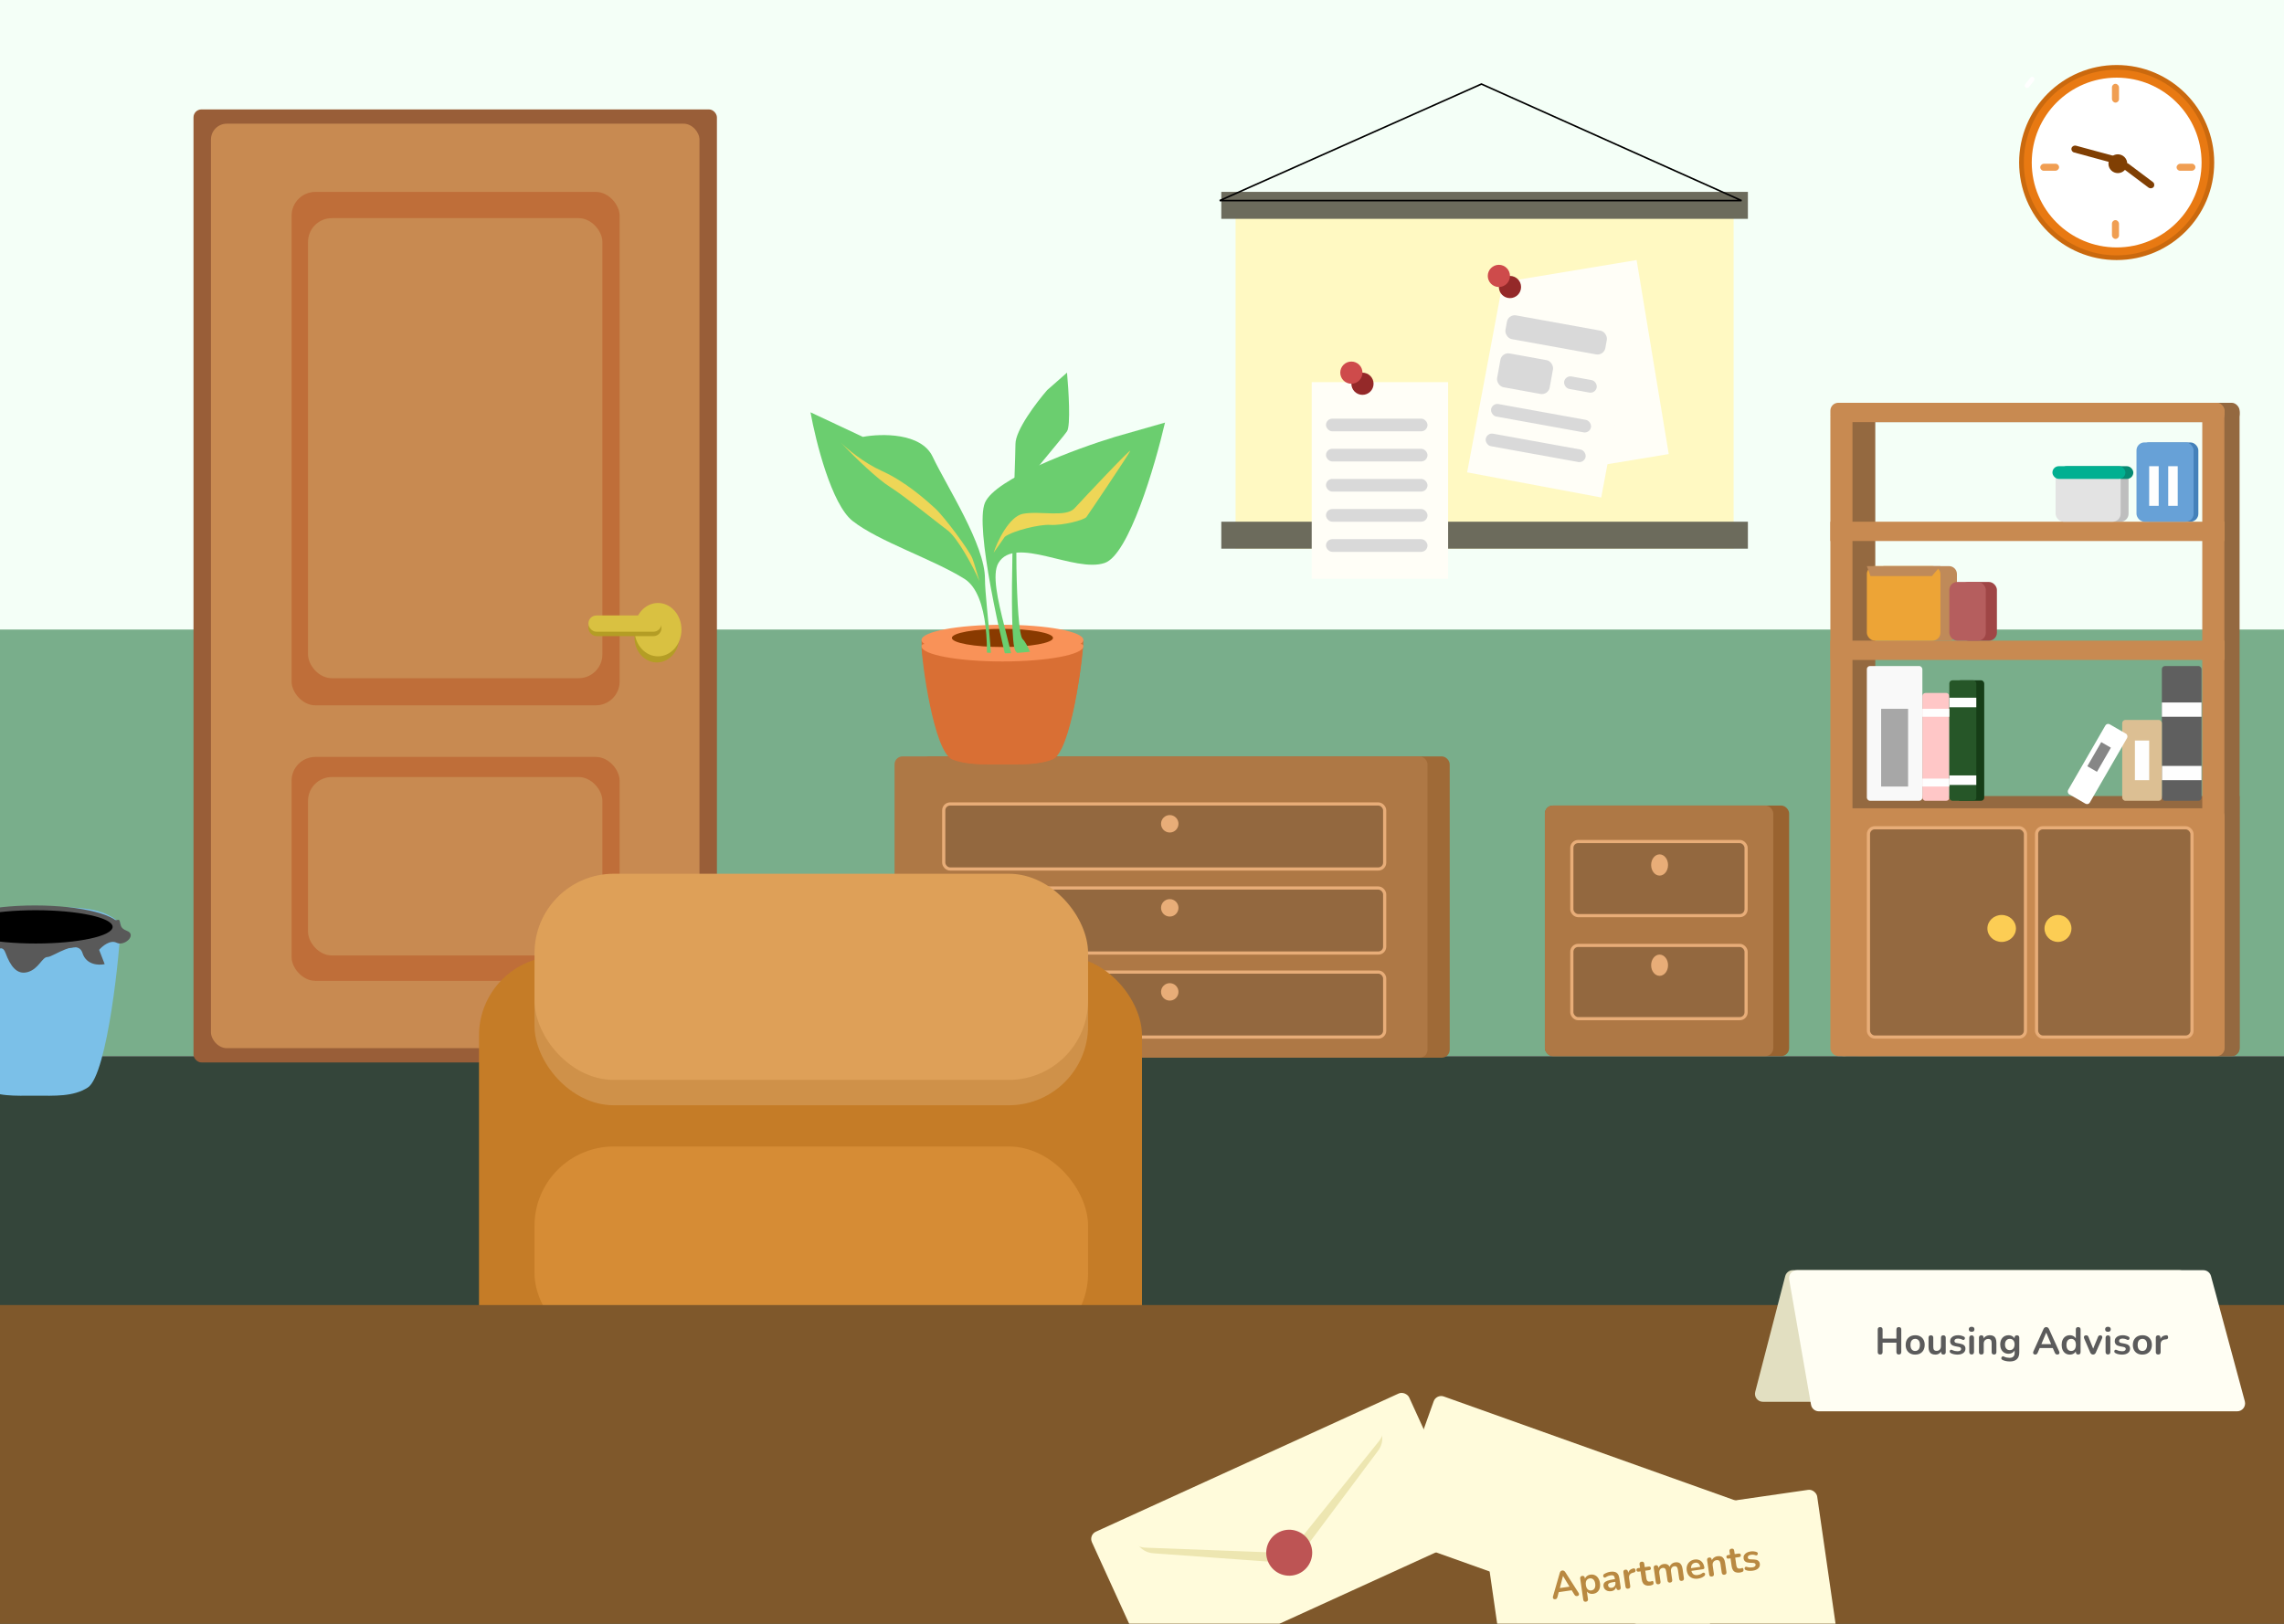 <svg width="1440" height="1024" viewBox="0 0 1440 1024" fill="none" xmlns="http://www.w3.org/2000/svg">
<rect width="1440" height="666" fill="#79AE8B"/>
<rect y="666" width="1440" height="358" fill="#34453A"/>
<rect width="1440" height="397" fill="#F4FFF7"/>
<circle cx="1334.5" cy="102.5" r="59" fill="white" stroke="#CA690E" stroke-width="5"/>
<circle cx="1334.5" cy="102.5" r="56.036" fill="white" stroke="#E87912" stroke-width="5"/>
<circle cx="1335.24" cy="103.241" r="5.928" fill="#803F03"/>
<rect x="1305.46" y="95.549" width="4.446" height="35.566" rx="2.223" transform="rotate(-74.804 1305.46 95.549)" fill="#803F03"/>
<rect x="1359.12" y="116.141" width="4.446" height="23.711" rx="2.223" transform="rotate(126.903 1359.12 116.141)" fill="#803F03"/>
<rect x="1384.14" y="103.241" width="4.446" height="11.855" rx="2.223" transform="rotate(90 1384.14 103.241)" fill="#F09E52"/>
<rect x="1298.19" y="103.241" width="4.446" height="11.855" rx="2.223" transform="rotate(90 1298.19 103.241)" fill="#F09E52"/>
<rect x="1335.98" y="150.663" width="4.446" height="11.855" rx="2.223" transform="rotate(-180 1335.98 150.663)" fill="#F09E52"/>
<rect x="1335.98" y="64.711" width="4.446" height="11.855" rx="2.223" transform="rotate(-180 1335.98 64.711)" fill="#F09E52"/>
<rect x="1281" y="47.836" width="2.964" height="8.189" rx="1.482" transform="rotate(38.293 1281 47.836)" fill="white"/>
<rect x="122" y="69" width="330" height="601" rx="5" fill="#995E38"/>
<rect x="133" y="78" width="308" height="583" rx="10" fill="#C88A51"/>
<rect x="183.84" y="121.022" width="206.814" height="323.766" rx="15" fill="#BF6E39"/>
<rect x="194.205" y="137.568" width="185.59" height="290.121" rx="15" fill="#C88A51"/>
<rect x="183.84" y="477.33" width="206.814" height="141.2" rx="15" fill="#BF6E39"/>
<rect x="194.205" y="490.016" width="185.59" height="112.518" rx="15" fill="#C88A51"/>
<ellipse cx="414.099" cy="402.042" rx="14.067" ry="15.72" fill="#B49D25"/>
<ellipse cx="414.84" cy="397.078" rx="14.808" ry="16.823" fill="#D9C141"/>
<rect x="371" y="390.92" width="46" height="10.244" rx="5" fill="#B49D25"/>
<rect x="371" y="388.126" width="46" height="10.244" rx="5" fill="#D9C141"/>
<rect x="581" y="477" width="333" height="190" rx="5" fill="#9F6A37"/>
<rect x="564" y="477" width="336" height="190" rx="5" fill="#AE7845"/>
<rect x="595" y="507" width="278" height="41" rx="4" fill="#2B2B2B" fill-opacity="0.2" stroke="#E8AD78" stroke-width="2" stroke-linejoin="round"/>
<rect x="595" y="560" width="278" height="41" rx="4" fill="#2B2B2B" fill-opacity="0.2" stroke="#E8AD78" stroke-width="2" stroke-linejoin="round"/>
<rect x="595" y="613" width="278" height="41" rx="4" fill="#2B2B2B" fill-opacity="0.2" stroke="#E8AD78" stroke-width="2" stroke-linejoin="round"/>
<circle cx="737.5" cy="519.5" r="5.5" fill="#E8AD78"/>
<circle cx="737.5" cy="572.5" r="5.5" fill="#E8AD78"/>
<circle cx="737.5" cy="625.5" r="5.5" fill="#E8AD78"/>
<rect x="302" y="603" width="418" height="277" rx="50" fill="#C57C27"/>
<rect x="337" y="567" width="349" height="130" rx="50" fill="#CF9149"/>
<rect x="337" y="551" width="349" height="130" rx="50" fill="#DEA058"/>
<rect x="337" y="723" width="349" height="130" rx="50" fill="#D68C35"/>
<path d="M0 823H1440V1024H0V823Z" fill="#7F582B"/>
<g filter="url(#filter0_d_743_2034)">
<rect x="905.582" y="874.974" width="211.145" height="94.23" rx="5" transform="rotate(19.637 905.582 874.974)" fill="#FFFBDB"/>
</g>
<g filter="url(#filter1_d_743_2034)">
<rect x="932" y="972.964" width="211.145" height="94.23" rx="5" transform="rotate(-8.209 932 972.964)" fill="#FFFBDB"/>
</g>
<path d="M980.573 1008.5C980.193 1008.56 979.871 1008.51 979.608 1008.38C979.361 1008.23 979.194 1008.02 979.105 1007.74C979.014 1007.45 979.021 1007.11 979.127 1006.72L983.384 991.92C983.523 991.431 983.721 991.07 983.979 990.839C984.25 990.59 984.575 990.437 984.955 990.382C985.32 990.33 985.659 990.386 985.974 990.55C986.302 990.696 986.603 990.984 986.875 991.414L995.183 1004.4C995.41 1004.74 995.521 1005.06 995.517 1005.37C995.513 1005.67 995.413 1005.93 995.217 1006.14C995.018 1006.33 994.737 1006.45 994.372 1006.5C993.929 1006.57 993.566 1006.51 993.283 1006.35C993.013 1006.16 992.751 1005.86 992.497 1005.44L990.433 1002.08L991.836 1002.72L981.813 1004.18L982.975 1003.16L981.975 1006.97C981.835 1007.45 981.67 1007.82 981.478 1008.06C981.286 1008.29 980.984 1008.44 980.573 1008.5ZM985.414 993.881L983.235 1002.27L982.507 1001.6L990.44 1000.45L989.956 1001.3L985.461 993.874L985.414 993.881ZM999.888 1010.07C999.413 1010.14 999.031 1010.06 998.741 1009.85C998.45 1009.63 998.27 1009.28 998.199 1008.79L996.275 995.508C996.204 995.017 996.276 994.627 996.493 994.337C996.71 994.047 997.048 993.868 997.507 993.802C997.982 993.733 998.364 993.807 998.655 994.024C998.945 994.24 999.125 994.594 999.196 995.085L999.465 996.937L999.1 996.263C999.221 995.421 999.61 994.702 1000.27 994.105C1000.94 993.506 1001.77 993.136 1002.75 992.994C1003.76 992.847 1004.68 992.964 1005.52 993.345C1006.36 993.723 1007.07 994.332 1007.62 995.173C1008.18 995.998 1008.55 997.036 1008.73 998.287C1008.91 999.522 1008.85 1000.63 1008.56 1001.61C1008.26 1002.57 1007.77 1003.36 1007.08 1003.96C1006.39 1004.56 1005.53 1004.93 1004.5 1005.08C1003.54 1005.22 1002.65 1005.11 1001.86 1004.74C1001.06 1004.35 1000.47 1003.79 1000.11 1003.05L1000.39 1003.01L1001.17 1008.36C1001.24 1008.85 1001.16 1009.24 1000.93 1009.53C1000.71 1009.82 1000.36 1010 999.888 1010.07ZM1003.34 1002.95C1003.93 1002.86 1004.42 1002.65 1004.82 1002.3C1005.23 1001.95 1005.51 1001.48 1005.66 1000.89C1005.83 1000.28 1005.86 999.56 1005.74 998.72C1005.55 997.454 1005.15 996.55 1004.52 996.011C1003.89 995.456 1003.13 995.242 1002.24 995.371C1001.66 995.455 1001.16 995.673 1000.76 996.022C1000.36 996.355 1000.07 996.825 999.9 997.432C999.743 998.021 999.725 998.735 999.847 999.574C1000.03 1000.82 1000.43 1001.74 1001.07 1002.31C1001.7 1002.86 1002.46 1003.08 1003.34 1002.95ZM1015.87 1003.44C1015.03 1003.56 1014.25 1003.51 1013.54 1003.29C1012.85 1003.05 1012.27 1002.68 1011.81 1002.18C1011.36 1001.68 1011.09 1001.08 1010.99 1000.38C1010.86 999.529 1010.99 998.824 1011.36 998.269C1011.73 997.698 1012.4 997.23 1013.36 996.863C1014.33 996.497 1015.65 996.192 1017.33 995.949L1018.52 995.777L1018.77 997.487L1017.6 997.656C1016.62 997.798 1015.84 997.959 1015.27 998.139C1014.7 998.319 1014.3 998.546 1014.08 998.82C1013.88 999.076 1013.81 999.41 1013.87 999.822C1013.94 1000.34 1014.19 1000.75 1014.6 1001.03C1015.01 1001.31 1015.54 1001.4 1016.19 1001.3C1016.71 1001.23 1017.16 1001.04 1017.52 1000.75C1017.89 1000.44 1018.17 1000.05 1018.34 999.586C1018.52 999.124 1018.57 998.616 1018.49 998.061L1018.09 995.33C1017.97 994.538 1017.72 993.993 1017.32 993.696C1016.92 993.398 1016.31 993.308 1015.49 993.428C1015.03 993.494 1014.54 993.622 1014.01 993.811C1013.51 993.997 1012.98 994.268 1012.43 994.622C1012.15 994.808 1011.89 994.886 1011.64 994.858C1011.41 994.826 1011.22 994.725 1011.07 994.553C1010.91 994.366 1010.81 994.153 1010.78 993.916C1010.74 993.678 1010.77 993.439 1010.87 993.199C1010.96 992.943 1011.15 992.738 1011.43 992.584C1012.12 992.177 1012.79 991.863 1013.43 991.64C1014.09 991.414 1014.7 991.262 1015.26 991.181C1016.4 991.016 1017.36 991.055 1018.14 991.298C1018.93 991.538 1019.56 991.988 1020.03 992.648C1020.49 993.292 1020.81 994.168 1020.97 995.277L1021.79 1000.98C1021.86 1001.47 1021.8 1001.87 1021.6 1002.17C1021.4 1002.46 1021.08 1002.63 1020.64 1002.7C1020.19 1002.76 1019.83 1002.68 1019.54 1002.47C1019.26 1002.23 1019.09 1001.87 1019.01 1001.38L1018.85 1000.24L1019.04 1000.21C1019.01 1000.78 1018.86 1001.3 1018.58 1001.76C1018.32 1002.2 1017.97 1002.57 1017.51 1002.86C1017.05 1003.15 1016.5 1003.34 1015.87 1003.44ZM1026.55 1001.84C1026.06 1001.91 1025.66 1001.84 1025.35 1001.63C1025.06 1001.39 1024.88 1001.03 1024.81 1000.54L1023.51 991.562C1023.43 991.071 1023.51 990.681 1023.72 990.391C1023.94 990.101 1024.28 989.922 1024.74 989.856C1025.2 989.789 1025.57 989.864 1025.86 990.081C1026.15 990.298 1026.33 990.651 1026.4 991.142L1026.62 992.639L1026.38 992.673C1026.47 991.691 1026.8 990.907 1027.38 990.322C1027.95 989.737 1028.77 989.319 1029.84 989.068C1030.17 988.989 1030.44 989.038 1030.66 989.216C1030.89 989.376 1031.06 989.66 1031.15 990.067C1031.24 990.458 1031.19 990.797 1031 991.082C1030.83 991.35 1030.54 991.538 1030.11 991.647L1029.6 991.771C1028.65 992.006 1027.96 992.412 1027.54 992.99C1027.12 993.552 1026.98 994.284 1027.11 995.187L1027.82 1000.1C1027.89 1000.59 1027.82 1000.99 1027.61 1001.3C1027.39 1001.59 1027.04 1001.77 1026.55 1001.84ZM1040.33 999.892C1039.3 1000.04 1038.41 999.992 1037.66 999.745C1036.93 999.495 1036.35 999.062 1035.92 998.445C1035.49 997.812 1035.2 996.997 1035.06 995.999L1034.33 990.94L1033.09 991.119C1032.71 991.174 1032.4 991.122 1032.17 990.961C1031.94 990.785 1031.79 990.523 1031.74 990.175C1031.69 989.811 1031.75 989.519 1031.93 989.299C1032.11 989.079 1032.39 988.941 1032.77 988.886L1034 988.707L1033.69 986.546C1033.62 986.055 1033.69 985.665 1033.91 985.375C1034.14 985.082 1034.49 984.902 1034.97 984.833C1035.44 984.764 1035.83 984.838 1036.12 985.054C1036.41 985.271 1036.59 985.625 1036.66 986.116L1036.97 988.277L1039.49 987.912C1039.87 987.857 1040.18 987.91 1040.41 988.07C1040.64 988.23 1040.79 988.492 1040.84 988.857C1040.89 989.205 1040.83 989.497 1040.65 989.733C1040.47 989.953 1040.19 990.09 1039.81 990.145L1037.3 990.51L1038 995.403C1038.11 996.163 1038.36 996.709 1038.75 997.041C1039.14 997.372 1039.7 997.484 1040.45 997.377C1040.72 997.338 1040.95 997.279 1041.15 997.202C1041.35 997.125 1041.53 997.067 1041.68 997.028C1041.87 996.985 1042.04 997.025 1042.19 997.149C1042.33 997.257 1042.43 997.517 1042.49 997.929C1042.54 998.246 1042.53 998.539 1042.45 998.808C1042.39 999.06 1042.23 999.252 1041.98 999.386C1041.78 999.479 1041.52 999.574 1041.19 999.67C1040.87 999.781 1040.58 999.855 1040.33 999.892ZM1045.64 999.074C1045.16 999.143 1044.78 999.069 1044.49 998.852C1044.2 998.62 1044.02 998.258 1043.94 997.767L1042.64 988.789C1042.57 988.298 1042.64 987.908 1042.86 987.618C1043.08 987.328 1043.42 987.149 1043.88 987.083C1044.33 987.016 1044.71 987.091 1045 987.308C1045.29 987.525 1045.47 987.878 1045.54 988.369L1045.79 990.103L1045.43 989.429C1045.63 988.591 1046.03 987.894 1046.63 987.339C1047.23 986.783 1047.99 986.439 1048.9 986.306C1049.84 986.17 1050.64 986.281 1051.3 986.637C1051.97 986.993 1052.49 987.613 1052.86 988.497L1052.53 988.545C1052.72 987.66 1053.15 986.927 1053.81 986.347C1054.47 985.75 1055.27 985.383 1056.22 985.246C1057.11 985.117 1057.86 985.186 1058.48 985.452C1059.12 985.715 1059.63 986.182 1060.02 986.854C1060.4 987.509 1060.67 988.375 1060.83 989.452L1061.66 995.2C1061.73 995.691 1061.65 996.09 1061.42 996.399C1061.21 996.689 1060.86 996.868 1060.39 996.937C1059.91 997.006 1059.53 996.932 1059.24 996.715C1058.95 996.483 1058.77 996.121 1058.69 995.63L1057.88 990.001C1057.75 989.114 1057.51 988.487 1057.14 988.119C1056.8 987.748 1056.28 987.614 1055.58 987.714C1054.81 987.827 1054.24 988.192 1053.87 988.811C1053.51 989.413 1053.4 990.198 1053.54 991.164L1054.28 996.27C1054.35 996.761 1054.28 997.16 1054.06 997.465C1053.84 997.756 1053.5 997.935 1053.02 998.004C1052.55 998.073 1052.16 998 1051.85 997.786C1051.56 997.553 1051.38 997.191 1051.31 996.701L1050.49 991.071C1050.36 990.185 1050.12 989.557 1049.76 989.189C1049.41 988.819 1048.9 988.683 1048.22 988.781C1047.44 988.894 1046.87 989.259 1046.51 989.878C1046.15 990.48 1046.03 991.265 1046.17 992.231L1046.91 997.337C1047.06 998.351 1046.63 998.93 1045.64 999.074ZM1070.68 995.494C1069.36 995.685 1068.2 995.603 1067.17 995.25C1066.15 994.897 1065.32 994.307 1064.66 993.48C1064.02 992.651 1063.62 991.619 1063.44 990.384C1063.26 989.18 1063.36 988.092 1063.72 987.118C1064.09 986.142 1064.68 985.338 1065.48 984.705C1066.29 984.054 1067.26 983.647 1068.38 983.484C1069.2 983.364 1069.96 983.392 1070.65 983.567C1071.35 983.74 1071.97 984.047 1072.5 984.487C1073.05 984.925 1073.5 985.491 1073.84 986.185C1074.2 986.861 1074.44 987.65 1074.57 988.552C1074.61 988.837 1074.54 989.074 1074.36 989.262C1074.19 989.432 1073.92 989.544 1073.56 989.596L1065.93 990.701L1065.69 988.991L1072.36 988.024L1072.03 988.435C1071.93 987.707 1071.73 987.113 1071.43 986.654C1071.16 986.193 1070.79 985.866 1070.35 985.672C1069.91 985.461 1069.39 985.398 1068.79 985.485C1068.13 985.582 1067.58 985.823 1067.15 986.208C1066.73 986.576 1066.44 987.063 1066.27 987.669C1066.11 988.258 1066.09 988.94 1066.2 989.716L1066.23 989.883C1066.41 991.181 1066.86 992.111 1067.55 992.673C1068.26 993.217 1069.21 993.403 1070.4 993.231C1070.81 993.171 1071.26 993.057 1071.75 992.889C1072.26 992.702 1072.73 992.449 1073.15 992.129C1073.45 991.891 1073.73 991.769 1073.99 991.764C1074.25 991.743 1074.46 991.802 1074.62 991.94C1074.81 992.075 1074.93 992.259 1075 992.492C1075.06 992.709 1075.05 992.946 1074.95 993.201C1074.88 993.455 1074.71 993.69 1074.45 993.905C1073.94 994.334 1073.34 994.688 1072.64 994.968C1071.95 995.229 1071.29 995.405 1070.68 995.494ZM1079.29 994.197C1078.82 994.266 1078.43 994.192 1078.14 993.976C1077.85 993.743 1077.67 993.382 1077.6 992.891L1076.3 983.912C1076.23 983.422 1076.3 983.031 1076.52 982.741C1076.73 982.451 1077.07 982.273 1077.53 982.206C1077.99 982.14 1078.36 982.215 1078.65 982.431C1078.94 982.648 1079.13 983.002 1079.2 983.493L1079.43 985.108L1079.08 984.552C1079.31 983.662 1079.76 982.951 1080.42 982.418C1081.1 981.866 1081.91 981.523 1082.84 981.388C1083.78 981.252 1084.57 981.315 1085.22 981.576C1085.88 981.838 1086.4 982.303 1086.81 982.972C1087.21 983.625 1087.49 984.49 1087.64 985.566L1088.48 991.314C1088.55 991.805 1088.48 992.204 1088.26 992.51C1088.05 992.8 1087.7 992.979 1087.23 993.048C1086.75 993.117 1086.36 993.044 1086.05 992.83C1085.76 992.597 1085.58 992.235 1085.51 991.745L1084.7 986.139C1084.57 985.237 1084.3 984.605 1083.89 984.243C1083.5 983.88 1082.94 983.75 1082.23 983.853C1081.36 983.979 1080.7 984.357 1080.26 984.987C1079.83 985.599 1079.68 986.356 1079.81 987.259L1080.57 992.461C1080.72 993.474 1080.29 994.053 1079.29 994.197ZM1097.04 991.674C1096.01 991.823 1095.12 991.774 1094.38 991.527C1093.64 991.277 1093.06 990.844 1092.64 990.227C1092.2 989.594 1091.92 988.779 1091.77 987.781L1091.04 982.722L1089.8 982.901C1089.42 982.956 1089.12 982.904 1088.88 982.744C1088.65 982.568 1088.51 982.305 1088.45 981.957C1088.4 981.593 1088.46 981.301 1088.64 981.081C1088.82 980.861 1089.1 980.724 1089.48 980.669L1090.72 980.49L1090.4 978.328C1090.33 977.837 1090.4 977.447 1090.62 977.157C1090.85 976.864 1091.21 976.684 1091.68 976.615C1092.16 976.546 1092.54 976.62 1092.83 976.837C1093.12 977.053 1093.3 977.407 1093.37 977.898L1093.68 980.059L1096.2 979.695C1096.58 979.639 1096.89 979.692 1097.12 979.852C1097.36 980.012 1097.5 980.275 1097.55 980.639C1097.6 980.987 1097.54 981.279 1097.36 981.515C1097.19 981.735 1096.91 981.872 1096.53 981.927L1094.01 982.292L1094.72 987.185C1094.83 987.945 1095.08 988.491 1095.46 988.823C1095.85 989.155 1096.42 989.267 1097.16 989.159C1097.43 989.12 1097.66 989.062 1097.86 988.984C1098.06 988.907 1098.24 988.849 1098.4 988.81C1098.58 988.767 1098.75 988.807 1098.9 988.931C1099.04 989.04 1099.15 989.3 1099.21 989.711C1099.25 990.028 1099.24 990.321 1099.16 990.591C1099.1 990.842 1098.94 991.034 1098.69 991.168C1098.49 991.262 1098.23 991.356 1097.91 991.452C1097.58 991.563 1097.29 991.637 1097.04 991.674ZM1105.09 990.508C1104.41 990.607 1103.68 990.64 1102.9 990.608C1102.11 990.575 1101.4 990.428 1100.75 990.167C1100.47 990.046 1100.26 989.89 1100.12 989.7C1099.99 989.492 1099.92 989.284 1099.91 989.076C1099.91 988.85 1099.96 988.648 1100.06 988.472C1100.18 988.293 1100.34 988.164 1100.54 988.087C1100.76 988.007 1101 988.013 1101.27 988.103C1101.95 988.312 1102.57 988.439 1103.15 988.486C1103.72 988.516 1104.27 988.493 1104.81 988.414C1105.57 988.304 1106.11 988.096 1106.44 987.79C1106.78 987.466 1106.92 987.09 1106.86 986.662C1106.81 986.298 1106.64 986.039 1106.36 985.886C1106.09 985.715 1105.7 985.617 1105.2 985.593L1102.76 985.486C1101.75 985.438 1100.95 985.191 1100.35 984.744C1099.76 984.279 1099.41 983.627 1099.29 982.788C1099.18 982.028 1099.29 981.341 1099.62 980.727C1099.97 980.111 1100.49 979.598 1101.19 979.19C1101.89 978.781 1102.73 978.507 1103.69 978.367C1104.39 978.266 1105.05 978.251 1105.67 978.322C1106.31 978.375 1106.94 978.519 1107.56 978.753C1107.81 978.845 1107.99 978.988 1108.1 979.183C1108.23 979.375 1108.28 979.585 1108.27 979.814C1108.25 980.026 1108.18 980.23 1108.06 980.425C1107.95 980.604 1107.78 980.733 1107.56 980.813C1107.36 980.874 1107.12 980.861 1106.83 980.774C1106.3 980.591 1105.8 980.478 1105.33 980.434C1104.87 980.387 1104.43 980.394 1104.02 980.453C1103.24 980.566 1102.68 980.784 1102.34 981.109C1102.02 981.43 1101.89 981.813 1101.95 982.257C1102 982.589 1102.15 982.85 1102.41 983.04C1102.66 983.229 1103.02 983.33 1103.49 983.343L1105.93 983.45C1106.99 983.491 1107.82 983.727 1108.41 984.158C1109.02 984.587 1109.39 985.228 1109.52 986.083C1109.68 987.239 1109.36 988.215 1108.56 989.011C1107.75 989.791 1106.59 990.29 1105.09 990.508Z" fill="#B98941"/>
<g filter="url(#filter2_d_743_2034)">
<path d="M1125.53 800.746C1126.1 798.54 1128.09 797 1130.37 797H1374C1376.76 797 1379 799.239 1379 802V875C1379 877.761 1376.76 880 1374 880H1111.46C1108.19 880 1105.8 876.912 1106.62 873.746L1125.53 800.746Z" fill="#E2DFC1"/>
</g>
<g filter="url(#filter3_d_743_2034)">
<path d="M1128.02 802.859C1127.49 799.8 1129.84 797 1132.95 797H1389.13C1391.39 797 1393.37 798.515 1393.96 800.696L1415.3 879.696C1416.16 882.874 1413.76 886 1410.47 886H1146.73C1144.3 886 1142.22 884.253 1141.8 881.859L1128.02 802.859Z" fill="#FFFEF3"/>
</g>
<path d="M1185.38 854.192C1184.89 854.192 1184.5 854.056 1184.23 853.784C1183.98 853.496 1183.85 853.104 1183.85 852.608V838.472C1183.85 837.96 1183.98 837.568 1184.23 837.296C1184.5 837.024 1184.89 836.888 1185.38 836.888C1185.88 836.888 1186.26 837.024 1186.51 837.296C1186.78 837.568 1186.92 837.96 1186.92 838.472V844.136H1195.63V838.472C1195.63 837.96 1195.76 837.568 1196.02 837.296C1196.29 837.024 1196.67 836.888 1197.17 836.888C1197.66 836.888 1198.04 837.024 1198.3 837.296C1198.57 837.568 1198.7 837.96 1198.7 838.472V852.608C1198.7 853.104 1198.57 853.496 1198.3 853.784C1198.04 854.056 1197.66 854.192 1197.17 854.192C1196.67 854.192 1196.29 854.056 1196.02 853.784C1195.76 853.496 1195.63 853.104 1195.63 852.608V846.704H1186.92V852.608C1186.92 853.104 1186.79 853.496 1186.54 853.784C1186.28 854.056 1185.9 854.192 1185.38 854.192ZM1207.47 854.24C1206.26 854.24 1205.2 853.992 1204.31 853.496C1203.41 853 1202.71 852.296 1202.22 851.384C1201.72 850.456 1201.47 849.368 1201.47 848.12C1201.47 847.176 1201.61 846.336 1201.88 845.6C1202.17 844.848 1202.58 844.208 1203.11 843.68C1203.63 843.136 1204.27 842.728 1205 842.456C1205.74 842.168 1206.56 842.024 1207.47 842.024C1208.69 842.024 1209.75 842.272 1210.64 842.768C1211.54 843.264 1212.23 843.968 1212.73 844.88C1213.23 845.792 1213.47 846.872 1213.47 848.12C1213.47 849.064 1213.33 849.912 1213.04 850.664C1212.77 851.416 1212.37 852.064 1211.84 852.608C1211.31 853.136 1210.68 853.544 1209.95 853.832C1209.21 854.104 1208.39 854.24 1207.47 854.24ZM1207.47 851.96C1208.07 851.96 1208.59 851.816 1209.03 851.528C1209.48 851.24 1209.83 850.816 1210.07 850.256C1210.32 849.68 1210.45 848.968 1210.45 848.12C1210.45 846.84 1210.18 845.888 1209.63 845.264C1209.09 844.624 1208.37 844.304 1207.47 844.304C1206.88 844.304 1206.36 844.448 1205.91 844.736C1205.47 845.008 1205.11 845.432 1204.86 846.008C1204.62 846.568 1204.5 847.272 1204.5 848.12C1204.5 849.384 1204.77 850.344 1205.31 851C1205.86 851.64 1206.58 851.96 1207.47 851.96ZM1220.2 854.24C1219.22 854.24 1218.41 854.064 1217.77 853.712C1217.13 853.344 1216.65 852.8 1216.33 852.08C1216.03 851.36 1215.88 850.464 1215.88 849.392V843.584C1215.88 843.072 1216.01 842.696 1216.26 842.456C1216.52 842.2 1216.89 842.072 1217.37 842.072C1217.85 842.072 1218.21 842.2 1218.47 842.456C1218.74 842.696 1218.88 843.072 1218.88 843.584V849.44C1218.88 850.272 1219.05 850.888 1219.38 851.288C1219.72 851.688 1220.25 851.888 1220.99 851.888C1221.79 851.888 1222.45 851.616 1222.96 851.072C1223.47 850.512 1223.73 849.776 1223.73 848.864V843.584C1223.73 843.072 1223.85 842.696 1224.11 842.456C1224.37 842.2 1224.73 842.072 1225.21 842.072C1225.69 842.072 1226.06 842.2 1226.32 842.456C1226.59 842.696 1226.73 843.072 1226.73 843.584V852.656C1226.73 853.68 1226.24 854.192 1225.26 854.192C1224.8 854.192 1224.44 854.064 1224.18 853.808C1223.93 853.536 1223.8 853.152 1223.8 852.656V850.832L1224.13 851.552C1223.8 852.416 1223.29 853.08 1222.6 853.544C1221.93 854.008 1221.13 854.24 1220.2 854.24ZM1234.15 854.24C1233.46 854.24 1232.73 854.168 1231.96 854.024C1231.19 853.88 1230.51 853.632 1229.9 853.28C1229.64 853.12 1229.46 852.936 1229.35 852.728C1229.25 852.504 1229.21 852.288 1229.23 852.08C1229.26 851.856 1229.34 851.664 1229.47 851.504C1229.61 851.344 1229.79 851.24 1229.99 851.192C1230.22 851.144 1230.46 851.184 1230.71 851.312C1231.35 851.616 1231.95 851.832 1232.51 851.96C1233.07 852.072 1233.63 852.128 1234.17 852.128C1234.94 852.128 1235.51 852 1235.87 851.744C1236.26 851.472 1236.45 851.12 1236.45 850.688C1236.45 850.32 1236.32 850.04 1236.07 849.848C1235.83 849.64 1235.46 849.488 1234.96 849.392L1232.56 848.936C1231.57 848.744 1230.81 848.384 1230.28 847.856C1229.77 847.312 1229.51 846.616 1229.51 845.768C1229.51 845 1229.72 844.336 1230.14 843.776C1230.57 843.216 1231.16 842.784 1231.91 842.48C1232.67 842.176 1233.53 842.024 1234.51 842.024C1235.21 842.024 1235.87 842.104 1236.47 842.264C1237.1 842.408 1237.7 842.64 1238.27 842.96C1238.51 843.088 1238.67 843.256 1238.75 843.464C1238.85 843.672 1238.87 843.888 1238.83 844.112C1238.78 844.32 1238.68 844.512 1238.54 844.688C1238.39 844.848 1238.21 844.952 1237.99 845C1237.78 845.032 1237.54 844.984 1237.27 844.856C1236.77 844.6 1236.29 844.416 1235.83 844.304C1235.38 844.192 1234.95 844.136 1234.53 844.136C1233.75 844.136 1233.16 844.272 1232.78 844.544C1232.41 844.816 1232.23 845.176 1232.23 845.624C1232.23 845.96 1232.34 846.24 1232.56 846.464C1232.79 846.688 1233.13 846.84 1233.59 846.92L1235.99 847.376C1237.03 847.568 1237.82 847.92 1238.35 848.432C1238.89 848.944 1239.16 849.632 1239.16 850.496C1239.16 851.664 1238.71 852.584 1237.79 853.256C1236.88 853.912 1235.67 854.24 1234.15 854.24ZM1243.06 854.168C1242.58 854.168 1242.21 854.024 1241.95 853.736C1241.7 853.448 1241.57 853.048 1241.57 852.536V843.728C1241.57 843.2 1241.7 842.8 1241.95 842.528C1242.21 842.24 1242.58 842.096 1243.06 842.096C1243.54 842.096 1243.9 842.24 1244.16 842.528C1244.43 842.8 1244.57 843.2 1244.57 843.728V852.536C1244.57 853.048 1244.44 853.448 1244.18 853.736C1243.93 854.024 1243.55 854.168 1243.06 854.168ZM1243.06 839.864C1242.5 839.864 1242.06 839.728 1241.74 839.456C1241.43 839.168 1241.28 838.776 1241.28 838.28C1241.28 837.768 1241.43 837.376 1241.74 837.104C1242.06 836.832 1242.5 836.696 1243.06 836.696C1243.63 836.696 1244.07 836.832 1244.38 837.104C1244.68 837.376 1244.83 837.768 1244.83 838.28C1244.83 838.776 1244.68 839.168 1244.38 839.456C1244.07 839.728 1243.63 839.864 1243.06 839.864ZM1249.17 854.192C1248.69 854.192 1248.33 854.064 1248.07 853.808C1247.81 853.536 1247.69 853.152 1247.69 852.656V843.584C1247.69 843.088 1247.81 842.712 1248.07 842.456C1248.33 842.2 1248.69 842.072 1249.15 842.072C1249.61 842.072 1249.97 842.2 1250.23 842.456C1250.49 842.712 1250.61 843.088 1250.61 843.584V845.216L1250.35 844.616C1250.7 843.768 1251.25 843.128 1251.98 842.696C1252.73 842.248 1253.58 842.024 1254.53 842.024C1255.47 842.024 1256.25 842.2 1256.85 842.552C1257.46 842.904 1257.92 843.44 1258.22 844.16C1258.53 844.864 1258.68 845.76 1258.68 846.848V852.656C1258.68 853.152 1258.55 853.536 1258.29 853.808C1258.04 854.064 1257.67 854.192 1257.19 854.192C1256.71 854.192 1256.33 854.064 1256.06 853.808C1255.81 853.536 1255.68 853.152 1255.68 852.656V846.992C1255.68 846.08 1255.5 845.416 1255.15 845C1254.81 844.584 1254.29 844.376 1253.57 844.376C1252.69 844.376 1251.98 844.656 1251.45 845.216C1250.94 845.76 1250.69 846.488 1250.69 847.4V852.656C1250.69 853.68 1250.18 854.192 1249.17 854.192ZM1267.2 858.56C1266.33 858.56 1265.49 858.48 1264.68 858.32C1263.88 858.16 1263.15 857.912 1262.49 857.576C1262.19 857.416 1261.98 857.224 1261.87 857C1261.77 856.776 1261.74 856.544 1261.77 856.304C1261.82 856.08 1261.92 855.88 1262.06 855.704C1262.22 855.528 1262.41 855.408 1262.64 855.344C1262.86 855.28 1263.09 855.312 1263.33 855.44C1264.04 855.792 1264.7 856.016 1265.32 856.112C1265.96 856.224 1266.51 856.28 1266.96 856.28C1268.03 856.28 1268.83 856.016 1269.36 855.488C1269.9 854.976 1270.17 854.208 1270.17 853.184V851.024H1270.39C1270.15 851.84 1269.64 852.496 1268.88 852.992C1268.12 853.472 1267.27 853.712 1266.31 853.712C1265.25 853.712 1264.33 853.472 1263.55 852.992C1262.76 852.496 1262.16 851.808 1261.72 850.928C1261.29 850.048 1261.08 849.024 1261.08 847.856C1261.08 846.976 1261.2 846.184 1261.44 845.48C1261.69 844.76 1262.04 844.144 1262.49 843.632C1262.96 843.12 1263.51 842.728 1264.15 842.456C1264.8 842.168 1265.52 842.024 1266.31 842.024C1267.3 842.024 1268.16 842.272 1268.9 842.768C1269.65 843.248 1270.14 843.888 1270.36 844.688L1270.12 845.288V843.584C1270.12 843.088 1270.25 842.712 1270.51 842.456C1270.78 842.2 1271.15 842.072 1271.61 842.072C1272.09 842.072 1272.46 842.2 1272.72 842.456C1272.97 842.712 1273.1 843.088 1273.1 843.584V852.824C1273.1 854.728 1272.6 856.16 1271.59 857.12C1270.58 858.08 1269.12 858.56 1267.2 858.56ZM1267.12 851.432C1267.75 851.432 1268.28 851.288 1268.73 851C1269.18 850.712 1269.52 850.304 1269.76 849.776C1270.02 849.232 1270.15 848.592 1270.15 847.856C1270.15 846.752 1269.88 845.888 1269.33 845.264C1268.79 844.624 1268.05 844.304 1267.12 844.304C1266.5 844.304 1265.96 844.448 1265.52 844.736C1265.07 845.024 1264.72 845.432 1264.46 845.96C1264.22 846.488 1264.1 847.12 1264.1 847.856C1264.1 848.96 1264.37 849.832 1264.92 850.472C1265.46 851.112 1266.2 851.432 1267.12 851.432ZM1283.18 854.192C1282.8 854.192 1282.48 854.104 1282.24 853.928C1282.02 853.752 1281.88 853.52 1281.84 853.232C1281.79 852.928 1281.84 852.592 1282 852.224L1288.34 838.184C1288.55 837.72 1288.8 837.392 1289.08 837.2C1289.39 836.992 1289.73 836.888 1290.12 836.888C1290.48 836.888 1290.81 836.992 1291.1 837.2C1291.4 837.392 1291.66 837.72 1291.87 838.184L1298.23 852.224C1298.4 852.592 1298.47 852.928 1298.42 853.232C1298.37 853.536 1298.24 853.776 1298.01 853.952C1297.79 854.112 1297.49 854.192 1297.12 854.192C1296.68 854.192 1296.32 854.088 1296.07 853.88C1295.83 853.656 1295.61 853.32 1295.42 852.872L1293.86 849.248L1295.16 850.088H1285.03L1286.32 849.248L1284.79 852.872C1284.58 853.336 1284.36 853.672 1284.14 853.88C1283.92 854.088 1283.6 854.192 1283.18 854.192ZM1290.07 840.416L1286.71 848.408L1286.08 847.64H1294.1L1293.5 848.408L1290.12 840.416H1290.07ZM1304.98 854.24C1303.95 854.24 1303.05 853.992 1302.27 853.496C1301.5 853 1300.9 852.296 1300.47 851.384C1300.03 850.456 1299.82 849.368 1299.82 848.12C1299.82 846.856 1300.03 845.776 1300.47 844.88C1300.9 843.968 1301.5 843.264 1302.27 842.768C1303.05 842.272 1303.95 842.024 1304.98 842.024C1305.95 842.024 1306.8 842.264 1307.52 842.744C1308.26 843.224 1308.75 843.856 1309.01 844.64H1308.75V838.4C1308.75 837.904 1308.87 837.528 1309.13 837.272C1309.39 837.016 1309.75 836.888 1310.23 836.888C1310.71 836.888 1311.08 837.016 1311.34 837.272C1311.61 837.528 1311.75 837.904 1311.75 838.4V852.656C1311.75 853.152 1311.62 853.536 1311.36 853.808C1311.11 854.064 1310.74 854.192 1310.26 854.192C1309.78 854.192 1309.41 854.064 1309.15 853.808C1308.9 853.536 1308.77 853.152 1308.77 852.656V850.784L1309.03 851.504C1308.79 852.336 1308.31 853 1307.57 853.496C1306.83 853.992 1305.97 854.24 1304.98 854.24ZM1305.82 851.96C1306.41 851.96 1306.93 851.816 1307.38 851.528C1307.83 851.24 1308.17 850.816 1308.41 850.256C1308.67 849.68 1308.79 848.968 1308.79 848.12C1308.79 846.84 1308.52 845.888 1307.98 845.264C1307.43 844.624 1306.71 844.304 1305.82 844.304C1305.23 844.304 1304.71 844.448 1304.26 844.736C1303.81 845.008 1303.46 845.432 1303.2 846.008C1302.96 846.568 1302.84 847.272 1302.84 848.12C1302.84 849.384 1303.11 850.344 1303.66 851C1304.2 851.64 1304.92 851.96 1305.82 851.96ZM1319.61 854.192C1319.21 854.192 1318.86 854.088 1318.55 853.88C1318.26 853.672 1318.02 853.352 1317.83 852.92L1314.02 844.064C1313.87 843.712 1313.82 843.384 1313.85 843.08C1313.9 842.776 1314.04 842.536 1314.28 842.36C1314.54 842.168 1314.88 842.072 1315.31 842.072C1315.68 842.072 1315.98 842.16 1316.2 842.336C1316.42 842.496 1316.62 842.808 1316.8 843.272L1320.04 851.36H1319.32L1322.66 843.248C1322.83 842.8 1323.03 842.496 1323.26 842.336C1323.5 842.16 1323.82 842.072 1324.22 842.072C1324.57 842.072 1324.85 842.168 1325.06 842.36C1325.26 842.536 1325.39 842.776 1325.44 843.08C1325.49 843.368 1325.43 843.688 1325.27 844.04L1321.38 852.92C1321.21 853.352 1320.97 853.672 1320.66 853.88C1320.38 854.088 1320.02 854.192 1319.61 854.192ZM1329 854.168C1328.52 854.168 1328.15 854.024 1327.9 853.736C1327.64 853.448 1327.51 853.048 1327.51 852.536V843.728C1327.51 843.2 1327.64 842.8 1327.9 842.528C1328.15 842.24 1328.52 842.096 1329 842.096C1329.48 842.096 1329.85 842.24 1330.11 842.528C1330.38 842.8 1330.51 843.2 1330.51 843.728V852.536C1330.51 853.048 1330.39 853.448 1330.13 853.736C1329.87 854.024 1329.5 854.168 1329 854.168ZM1329 839.864C1328.44 839.864 1328 839.728 1327.68 839.456C1327.38 839.168 1327.23 838.776 1327.23 838.28C1327.23 837.768 1327.38 837.376 1327.68 837.104C1328 836.832 1328.44 836.696 1329 836.696C1329.58 836.696 1330.02 836.832 1330.32 837.104C1330.63 837.376 1330.78 837.768 1330.78 838.28C1330.78 838.776 1330.63 839.168 1330.32 839.456C1330.02 839.728 1329.58 839.864 1329 839.864ZM1337.93 854.24C1337.24 854.24 1336.51 854.168 1335.74 854.024C1334.97 853.88 1334.29 853.632 1333.68 853.28C1333.42 853.12 1333.24 852.936 1333.13 852.728C1333.03 852.504 1332.99 852.288 1333.01 852.08C1333.04 851.856 1333.12 851.664 1333.25 851.504C1333.39 851.344 1333.57 851.24 1333.77 851.192C1334 851.144 1334.24 851.184 1334.49 851.312C1335.13 851.616 1335.73 851.832 1336.29 851.96C1336.85 852.072 1337.41 852.128 1337.95 852.128C1338.72 852.128 1339.29 852 1339.65 851.744C1340.04 851.472 1340.23 851.12 1340.23 850.688C1340.23 850.32 1340.1 850.04 1339.85 849.848C1339.61 849.64 1339.24 849.488 1338.74 849.392L1336.34 848.936C1335.35 848.744 1334.59 848.384 1334.06 847.856C1333.55 847.312 1333.29 846.616 1333.29 845.768C1333.29 845 1333.5 844.336 1333.92 843.776C1334.35 843.216 1334.94 842.784 1335.69 842.48C1336.45 842.176 1337.31 842.024 1338.29 842.024C1338.99 842.024 1339.65 842.104 1340.25 842.264C1340.88 842.408 1341.48 842.64 1342.05 842.96C1342.29 843.088 1342.45 843.256 1342.53 843.464C1342.63 843.672 1342.65 843.888 1342.61 844.112C1342.56 844.32 1342.46 844.512 1342.32 844.688C1342.17 844.848 1341.99 844.952 1341.77 845C1341.56 845.032 1341.32 844.984 1341.05 844.856C1340.55 844.6 1340.07 844.416 1339.61 844.304C1339.16 844.192 1338.73 844.136 1338.31 844.136C1337.53 844.136 1336.94 844.272 1336.56 844.544C1336.19 844.816 1336.01 845.176 1336.01 845.624C1336.01 845.96 1336.12 846.24 1336.34 846.464C1336.57 846.688 1336.91 846.84 1337.37 846.92L1339.77 847.376C1340.81 847.568 1341.6 847.92 1342.13 848.432C1342.67 848.944 1342.94 849.632 1342.94 850.496C1342.94 851.664 1342.49 852.584 1341.57 853.256C1340.66 853.912 1339.45 854.24 1337.93 854.24ZM1350.7 854.24C1349.49 854.24 1348.43 853.992 1347.53 853.496C1346.64 853 1345.94 852.296 1345.45 851.384C1344.95 850.456 1344.7 849.368 1344.7 848.12C1344.7 847.176 1344.84 846.336 1345.11 845.6C1345.4 844.848 1345.81 844.208 1346.33 843.68C1346.86 843.136 1347.49 842.728 1348.23 842.456C1348.97 842.168 1349.79 842.024 1350.7 842.024C1351.92 842.024 1352.97 842.272 1353.87 842.768C1354.77 843.264 1355.46 843.968 1355.96 844.88C1356.45 845.792 1356.7 846.872 1356.7 848.12C1356.7 849.064 1356.56 849.912 1356.27 850.664C1356 851.416 1355.6 852.064 1355.07 852.608C1354.54 853.136 1353.91 853.544 1353.17 853.832C1352.44 854.104 1351.61 854.24 1350.7 854.24ZM1350.7 851.96C1351.29 851.96 1351.81 851.816 1352.26 851.528C1352.71 851.24 1353.05 850.816 1353.29 850.256C1353.55 849.68 1353.68 848.968 1353.68 848.12C1353.68 846.84 1353.41 845.888 1352.86 845.264C1352.32 844.624 1351.6 844.304 1350.7 844.304C1350.11 844.304 1349.59 844.448 1349.14 844.736C1348.69 845.008 1348.34 845.432 1348.09 846.008C1347.85 846.568 1347.73 847.272 1347.73 848.12C1347.73 849.384 1348 850.344 1348.54 851C1349.09 851.64 1349.81 851.96 1350.7 851.96ZM1360.71 854.192C1360.22 854.192 1359.83 854.064 1359.56 853.808C1359.31 853.536 1359.18 853.152 1359.18 852.656V843.584C1359.18 843.088 1359.31 842.712 1359.56 842.456C1359.82 842.2 1360.18 842.072 1360.64 842.072C1361.11 842.072 1361.47 842.2 1361.72 842.456C1361.98 842.712 1362.11 843.088 1362.11 843.584V845.096H1361.87C1362.09 844.136 1362.53 843.408 1363.19 842.912C1363.84 842.416 1364.71 842.12 1365.8 842.024C1366.14 841.992 1366.4 842.08 1366.59 842.288C1366.8 842.48 1366.92 842.784 1366.95 843.2C1366.99 843.6 1366.89 843.928 1366.67 844.184C1366.46 844.424 1366.14 844.568 1365.71 844.616L1365.18 844.664C1364.2 844.76 1363.47 845.064 1362.97 845.576C1362.47 846.072 1362.23 846.776 1362.23 847.688V852.656C1362.23 853.152 1362.1 853.536 1361.84 853.808C1361.59 854.064 1361.21 854.192 1360.71 854.192Z" fill="#5B5B5B"/>
<rect x="974" y="508" width="154" height="158" rx="5" fill="#996330"/>
<rect x="974" y="508" width="144" height="158" rx="5" fill="#AE7845"/>
<rect x="991" y="530.681" width="109.861" height="46.733" rx="4" fill="#2B2B2B" fill-opacity="0.2" stroke="#E8AD78" stroke-width="2" stroke-linejoin="round"/>
<rect x="991" y="596.182" width="109.861" height="46.209" rx="4" fill="#2B2B2B" fill-opacity="0.2" stroke="#E8AD78" stroke-width="2" stroke-linejoin="round"/>
<ellipse cx="1046.33" cy="545.478" rx="5.333" ry="6.696" fill="#E8AD78"/>
<ellipse cx="1046.33" cy="608.689" rx="5.333" ry="6.696" fill="#E8AD78"/>
<rect x="779" y="122" width="314" height="224" fill="#FFF9C2"/>
<rect x="770" y="329" width="332" height="17" fill="#6C6B5C"/>
<rect x="770" y="121" width="332" height="17" fill="#6C6B5C"/>
<path d="M934 53L769 126.5H1098L934 53Z" stroke="black"/>
<path d="M76 582.309C76 596.779 67.925 677.737 55.352 685.817C46.169 691.718 34.588 690.969 22 690.969C9.412 690.969 -2.169 691.718 -11.352 685.817C-23.925 677.737 -32 596.779 -32 582.309C-24.406 573.473 -7.823 572 22 572C51.823 572 64.188 572 76 582.309Z" fill="#7BC0E8"/>
<g filter="url(#filter4_d_743_2034)">
<ellipse cx="22" cy="581" rx="54" ry="14" fill="#595959"/>
</g>
<path d="M683.029 403.954C683.029 414.344 675.4 472.477 663.522 478.278C654.848 482.515 643.906 481.978 632.014 481.978C620.123 481.978 609.181 482.515 600.507 478.278C588.629 472.477 581 414.344 581 403.954C588.174 397.608 603.84 396.551 632.014 396.551C660.189 396.551 671.87 396.551 683.029 403.954Z" fill="#D96F34"/>
<ellipse cx="632.014" cy="403.565" rx="51.014" ry="9.565" fill="#F99258"/>
<ellipse cx="632.014" cy="402.29" rx="31.884" ry="5.739" fill="#893A00"/>
<g filter="url(#filter5_d_743_2034)">
<rect x="943" y="174.043" width="86" height="124" transform="rotate(-9.398 943 174.043)" fill="#FFFEF7"/>
</g>
<g filter="url(#filter6_d_743_2034)">
<rect x="823" y="237" width="86" height="124" fill="#FFFEF7"/>
</g>
<path d="M3.5 601C1.1 594.6 -2.667 600 -5 603.5L0.5 590.5L75 580C76.667 582.5 74.8 585 80 587C86.5 589.5 78.5 597 73.5 594.5C69.5 592.5 64.5 596.667 62.5 599L66 608C62.333 608.833 54.4 608.6 52 601C49 591.5 33.5 603.5 30 603.5C26.5 603.5 24.5 611 17.5 613C10.5 615 6.5 609 3.5 601Z" fill="#595959"/>
<g filter="url(#filter7_d_743_2034)">
<ellipse cx="22.5" cy="580.5" rx="48.5" ry="10.5" fill="black"/>
</g>
<rect x="1350" y="279" width="36" height="50" rx="5" fill="#4481BA"/>
<rect x="1301" y="297" width="41" height="32" rx="5" fill="#BEBEBE"/>
<rect x="1299" y="294" width="46" height="8" rx="4" fill="#068B73"/>
<rect x="1166.59" y="509.724" width="245.415" height="156.276" rx="5" fill="#946940"/>
<rect x="1163.44" y="258.059" width="18.878" height="407.941" fill="#946940"/>
<rect x="1393.12" y="255.015" width="18.878" height="410.985" rx="5" fill="#946940"/>
<rect x="1163.44" y="254" width="248.561" height="12.177" rx="5" fill="#946940"/>
<rect x="1165" y="502" width="247" height="12" fill="#946940"/>
<rect x="1157.15" y="509.724" width="245.415" height="156.276" rx="5" fill="#C88A51"/>
<rect x="1178" y="522" width="99" height="132" rx="4" fill="#946940" stroke="#E8AD78" stroke-width="2"/>
<rect x="1284" y="522" width="98" height="132" rx="4" fill="#946940" stroke="#E8AD78" stroke-width="2"/>
<ellipse cx="1262" cy="585.5" rx="9" ry="8.5" fill="#FCCD54"/>
<circle cx="1297.5" cy="585.5" r="8.5" fill="#FCCD54"/>
<rect x="1154" y="258" width="13.946" height="408" rx="5" fill="#C88A51"/>
<rect x="1388.47" y="254" width="13.946" height="411" rx="5" fill="#C88A51"/>
<rect x="1154" y="254" width="248.561" height="12.177" rx="5" fill="#C88A51"/>
<rect x="1154" y="329" width="248.561" height="12.177" fill="#C88A51"/>
<rect x="1154" y="404" width="248.561" height="12.177" fill="#C88A51"/>
<rect x="1234" y="429" width="17" height="76" rx="2" fill="#163D17"/>
<rect x="1177" y="420" width="35" height="85" rx="2" fill="#F9F9F9"/>
<rect x="1186" y="447" width="17" height="49" fill="#A7A7A7"/>
<rect x="1363" y="420" width="25" height="85" rx="2" fill="#5F5F5F"/>
<rect x="1363" y="483" width="25" height="9" fill="#FEFEFE"/>
<rect x="1363" y="443" width="25" height="9" fill="#FEFEFE"/>
<rect x="1338" y="454" width="25" height="51" rx="2" fill="#DCBF93"/>
<rect x="1328.39" y="455.766" width="15.801" height="51" rx="2" transform="rotate(30 1328.39 455.766)" fill="white"/>
<rect x="1324.78" y="468" width="7.019" height="17.56" transform="rotate(30 1324.78 468)" fill="#868686"/>
<rect x="1212" y="437" width="17" height="68" rx="2" fill="#FFC7C7"/>
<rect x="1229" y="429" width="17" height="76" rx="2" fill="#265628"/>
<rect x="1347" y="279" width="36" height="50" rx="5" fill="#67A1D7"/>
<rect x="1296" y="297" width="41" height="32" rx="5" fill="#E3E3E3"/>
<rect x="1294" y="294" width="46" height="8" rx="4" fill="#00B091"/>
<path d="M1187.4 357H1228.79C1231.55 357 1233.79 359.239 1233.79 362V399C1233.79 401.761 1231.55 404 1228.79 404H1192.4C1189.64 404 1187.4 401.761 1187.4 399V357Z" fill="#BF8A59"/>
<rect x="1177" y="357" width="46.389" height="47" rx="5" fill="#EDA436"/>
<path d="M1179.3 363.316L1177 357H1223.38L1217.99 363.316H1179.3Z" fill="#BF8A59"/>
<rect x="1236" y="367" width="23" height="37" rx="5" fill="#9F4646"/>
<rect x="1229" y="367" width="23" height="37" rx="5" fill="#B55E5E"/>
<rect x="1346" y="492" width="25" height="9" transform="rotate(-90 1346 492)" fill="#FEFEFE"/>
<rect x="1355" y="319" width="25" height="6" transform="rotate(-90 1355 319)" fill="#FEFEFE"/>
<rect x="1367" y="319" width="25" height="6" transform="rotate(-90 1367 319)" fill="#FEFEFE"/>
<rect x="1212" y="447" width="17" height="5" fill="#FEFEFE"/>
<rect x="1229" y="440" width="17" height="6" fill="#FEFEFE"/>
<rect x="1212" y="491" width="17" height="5" fill="#FEFEFE"/>
<rect x="1229" y="489" width="17" height="6" fill="#FEFEFE"/>
<g filter="url(#filter8_d_743_2034)">
<rect x="943.863" y="172" width="86" height="124" transform="rotate(10.625 943.863 172)" fill="#FFFEF7"/>
</g>
<g filter="url(#filter9_d_743_2034)">
<rect x="686.353" y="963.998" width="219.867" height="100.867" rx="5" transform="rotate(-24.534 686.353 963.998)" fill="#FFFBDB"/>
<path d="M808.608 981.433C813.027 981.754 817.305 979.801 819.959 976.252L868.824 910.902C876.884 900.123 865.259 885.702 853.015 891.291L722.764 950.741C710.52 956.33 713.798 974.561 727.223 975.534L808.608 981.433Z" fill="#EDE6B1"/>
<path d="M807.185 975.193C810.663 975.325 813.998 973.803 816.177 971.089L869.507 904.681C876.766 895.641 866.909 882.972 856.363 887.786L717.923 950.974C707.376 955.788 710.489 971.535 722.074 971.973L807.185 975.193Z" fill="#FFFBDB"/>
<circle cx="812.818" cy="975.176" r="14.499" transform="rotate(-24.534 812.818 975.176)" fill="#BD5454"/>
</g>
<circle cx="952" cy="181" r="7" fill="#942929"/>
<circle cx="859" cy="242" r="7" fill="#942929"/>
<circle cx="945" cy="174" r="7" fill="#CE4B4B"/>
<circle cx="852" cy="235" r="7" fill="#CE4B4B"/>
<rect x="836" y="264" width="64" height="8" rx="4" fill="#D9D9D9"/>
<rect x="950.973" y="198" width="64" height="15.219" rx="5" transform="rotate(10.268 950.973 198)" fill="#D9D9D9"/>
<rect x="946.862" y="222" width="33.676" height="21.664" rx="5" transform="rotate(10.268 946.862 222)" fill="#D9D9D9"/>
<rect x="836" y="283" width="64" height="8" rx="4" fill="#D9D9D9"/>
<rect x="836" y="302" width="64" height="8" rx="4" fill="#D9D9D9"/>
<rect x="836" y="321" width="64" height="8" rx="4" fill="#D9D9D9"/>
<rect x="940.813" y="254.087" width="64" height="8" rx="4" transform="rotate(10.268 940.813 254.087)" fill="#D9D9D9"/>
<rect x="986.867" y="236.688" width="20.868" height="8" rx="4" transform="rotate(10.268 986.867 236.688)" fill="#D9D9D9"/>
<rect x="836" y="340" width="64" height="8" rx="4" fill="#D9D9D9"/>
<rect x="937.426" y="272.783" width="64" height="8" rx="4" transform="rotate(10.268 937.426 272.783)" fill="#D9D9D9"/>
<path d="M588 288C580.8 272.8 555.667 273.333 544 275.5L511 260C514.333 278.5 524.3 318.1 537.5 328.5C554 341.5 588 352.5 608 365C624 375 623.333 413.5 621 431.5C630 437 621 382.2 621 365C621 343.5 597 307 588 288Z" fill="#6BCE6F"/>
<path d="M621 317C627.525 301.8 678.386 283 703 275.5L734.5 266.5C728.167 293.833 711.7 349.8 696.5 355C677.5 361.5 640 337.316 629.5 355C621.1 369.147 644.5 420 640 438C630.948 404 614.475 332.2 621 317Z" fill="#6BCE6F"/>
<path d="M640.222 280C640.222 271.2 653.556 253.667 660.222 246L672.722 235C673.722 245.833 675.122 268.4 672.722 272C669.722 276.5 644.722 305 642.222 311.5C639.722 318 640.222 398.5 644.722 403C648.322 406.6 651.555 416.5 652.722 421C650.222 419.833 644.222 416.1 640.222 410.5C635.222 403.5 640.222 291 640.222 280Z" fill="#6BCE6F"/>
<path d="M645 324C636.2 325.6 628.5 342 626.5 348.5L633.5 338.5C639 334.5 655.6 330.6 662 331C670 331.5 683.5 328 685 326C686.5 324 711 287.5 712.5 284.5C714 281.5 683 314.5 677.5 320.5C672 326.5 656 322 645 324Z" fill="#EED657"/>
<path d="M556 297C544.4 291.8 533.833 282.833 530 279C540 289.5 553.4 302.2 561 307C570.5 313 590.514 329.261 597.5 334.5C603.5 339 613.5 357 617.5 366.5C617 365 614.493 355.732 613 352C611 347 595.5 326 589.5 320.5C583.5 315 570.5 303.5 556 297Z" fill="#EED657"/>
<path d="M682.5 407.5C682.5 415.89 675.374 474.31 663.499 478.995C654.827 482.416 643.888 481.982 632 481.982C620.112 481.982 609.173 482.416 600.501 478.995C588.626 474.31 581 415.89 581 407.5C588.5 411 603.833 413 632 413C660.167 413 669.5 407.5 682.5 407.5Z" fill="#D96F34"/>
<g filter="url(#filter10_d_743_2034)">
<path d="M683.029 403.565C683.029 408.848 660.189 413.13 632.014 413.13C603.84 413.13 581 408.848 581 403.565C581 398.282 604.825 408 633 408C661.175 408 683.029 398.282 683.029 403.565Z" fill="#F99258"/>
</g>
<defs>
<filter id="filter0_d_743_2034" x="871.304" y="876.362" width="235.756" height="164.93" filterUnits="userSpaceOnUse" color-interpolation-filters="sRGB">
<feFlood flood-opacity="0" result="BackgroundImageFix"/>
<feColorMatrix in="SourceAlpha" type="matrix" values="0 0 0 0 0 0 0 0 0 0 0 0 0 0 0 0 0 0 127 0" result="hardAlpha"/>
<feOffset dy="4"/>
<feGaussianBlur stdDeviation="2"/>
<feComposite in2="hardAlpha" operator="out"/>
<feColorMatrix type="matrix" values="0 0 0 0 0 0 0 0 0 0 0 0 0 0 0 0 0 0 0.25 0"/>
<feBlend mode="normal" in2="BackgroundImageFix" result="effect1_dropShadow_743_2034"/>
<feBlend mode="normal" in="SourceGraphic" in2="effect1_dropShadow_743_2034" result="shape"/>
</filter>
<filter id="filter1_d_743_2034" x="932.662" y="935.478" width="229.113" height="130.089" filterUnits="userSpaceOnUse" color-interpolation-filters="sRGB">
<feFlood flood-opacity="0" result="BackgroundImageFix"/>
<feColorMatrix in="SourceAlpha" type="matrix" values="0 0 0 0 0 0 0 0 0 0 0 0 0 0 0 0 0 0 127 0" result="hardAlpha"/>
<feOffset dx="4" dy="-4"/>
<feGaussianBlur stdDeviation="2"/>
<feComposite in2="hardAlpha" operator="out"/>
<feColorMatrix type="matrix" values="0 0 0 0 0 0 0 0 0 0 0 0 0 0 0 0 0 0 0.1 0"/>
<feBlend mode="normal" in2="BackgroundImageFix" result="effect1_dropShadow_743_2034"/>
<feBlend mode="normal" in="SourceGraphic" in2="effect1_dropShadow_743_2034" result="shape"/>
</filter>
<filter id="filter2_d_743_2034" x="1102.46" y="797" width="280.542" height="91" filterUnits="userSpaceOnUse" color-interpolation-filters="sRGB">
<feFlood flood-opacity="0" result="BackgroundImageFix"/>
<feColorMatrix in="SourceAlpha" type="matrix" values="0 0 0 0 0 0 0 0 0 0 0 0 0 0 0 0 0 0 127 0" result="hardAlpha"/>
<feOffset dy="4"/>
<feGaussianBlur stdDeviation="2"/>
<feComposite in2="hardAlpha" operator="out"/>
<feColorMatrix type="matrix" values="0 0 0 0 0 0 0 0 0 0 0 0 0 0 0 0 0 0 0.25 0"/>
<feBlend mode="normal" in2="BackgroundImageFix" result="effect1_dropShadow_743_2034"/>
<feBlend mode="normal" in="SourceGraphic" in2="effect1_dropShadow_743_2034" result="shape"/>
</filter>
<filter id="filter3_d_743_2034" x="1123.95" y="797" width="295.526" height="97" filterUnits="userSpaceOnUse" color-interpolation-filters="sRGB">
<feFlood flood-opacity="0" result="BackgroundImageFix"/>
<feColorMatrix in="SourceAlpha" type="matrix" values="0 0 0 0 0 0 0 0 0 0 0 0 0 0 0 0 0 0 127 0" result="hardAlpha"/>
<feOffset dy="4"/>
<feGaussianBlur stdDeviation="2"/>
<feComposite in2="hardAlpha" operator="out"/>
<feColorMatrix type="matrix" values="0 0 0 0 0 0 0 0 0 0 0 0 0 0 0 0 0 0 0.25 0"/>
<feBlend mode="normal" in2="BackgroundImageFix" result="effect1_dropShadow_743_2034"/>
<feBlend mode="normal" in="SourceGraphic" in2="effect1_dropShadow_743_2034" result="shape"/>
</filter>
<filter id="filter4_d_743_2034" x="-32" y="567" width="108" height="32" filterUnits="userSpaceOnUse" color-interpolation-filters="sRGB">
<feFlood flood-opacity="0" result="BackgroundImageFix"/>
<feColorMatrix in="SourceAlpha" type="matrix" values="0 0 0 0 0 0 0 0 0 0 0 0 0 0 0 0 0 0 127 0" result="hardAlpha"/>
<feOffset dy="4"/>
<feComposite in2="hardAlpha" operator="out"/>
<feColorMatrix type="matrix" values="0 0 0 0 0 0 0 0 0 0 0 0 0 0 0 0 0 0 0.1 0"/>
<feBlend mode="normal" in2="BackgroundImageFix" result="effect1_dropShadow_743_2034"/>
<feBlend mode="normal" in="SourceGraphic" in2="effect1_dropShadow_743_2034" result="shape"/>
</filter>
<filter id="filter5_d_743_2034" x="943" y="160" width="113.093" height="144.378" filterUnits="userSpaceOnUse" color-interpolation-filters="sRGB">
<feFlood flood-opacity="0" result="BackgroundImageFix"/>
<feColorMatrix in="SourceAlpha" type="matrix" values="0 0 0 0 0 0 0 0 0 0 0 0 0 0 0 0 0 0 127 0" result="hardAlpha"/>
<feOffset dx="4" dy="4"/>
<feGaussianBlur stdDeviation="2"/>
<feComposite in2="hardAlpha" operator="out"/>
<feColorMatrix type="matrix" values="0 0 0 0 0 0 0 0 0 0 0 0 0 0 0 0 0 0 0.1 0"/>
<feBlend mode="normal" in2="BackgroundImageFix" result="effect1_dropShadow_743_2034"/>
<feBlend mode="normal" in="SourceGraphic" in2="effect1_dropShadow_743_2034" result="shape"/>
</filter>
<filter id="filter6_d_743_2034" x="823" y="237" width="94" height="132" filterUnits="userSpaceOnUse" color-interpolation-filters="sRGB">
<feFlood flood-opacity="0" result="BackgroundImageFix"/>
<feColorMatrix in="SourceAlpha" type="matrix" values="0 0 0 0 0 0 0 0 0 0 0 0 0 0 0 0 0 0 127 0" result="hardAlpha"/>
<feOffset dx="4" dy="4"/>
<feGaussianBlur stdDeviation="2"/>
<feComposite in2="hardAlpha" operator="out"/>
<feColorMatrix type="matrix" values="0 0 0 0 0 0 0 0 0 0 0 0 0 0 0 0 0 0 0.1 0"/>
<feBlend mode="normal" in2="BackgroundImageFix" result="effect1_dropShadow_743_2034"/>
<feBlend mode="normal" in="SourceGraphic" in2="effect1_dropShadow_743_2034" result="shape"/>
</filter>
<filter id="filter7_d_743_2034" x="-26" y="570" width="97" height="25" filterUnits="userSpaceOnUse" color-interpolation-filters="sRGB">
<feFlood flood-opacity="0" result="BackgroundImageFix"/>
<feColorMatrix in="SourceAlpha" type="matrix" values="0 0 0 0 0 0 0 0 0 0 0 0 0 0 0 0 0 0 127 0" result="hardAlpha"/>
<feOffset dy="4"/>
<feComposite in2="hardAlpha" operator="out"/>
<feColorMatrix type="matrix" values="0 0 0 0 0 0 0 0 0 0 0 0 0 0 0 0 0 0 0.1 0"/>
<feBlend mode="normal" in2="BackgroundImageFix" result="effect1_dropShadow_743_2034"/>
<feBlend mode="normal" in="SourceGraphic" in2="effect1_dropShadow_743_2034" result="shape"/>
</filter>
<filter id="filter8_d_743_2034" x="921" y="172" width="115.389" height="145.731" filterUnits="userSpaceOnUse" color-interpolation-filters="sRGB">
<feFlood flood-opacity="0" result="BackgroundImageFix"/>
<feColorMatrix in="SourceAlpha" type="matrix" values="0 0 0 0 0 0 0 0 0 0 0 0 0 0 0 0 0 0 127 0" result="hardAlpha"/>
<feOffset dx="4" dy="4"/>
<feGaussianBlur stdDeviation="2"/>
<feComposite in2="hardAlpha" operator="out"/>
<feColorMatrix type="matrix" values="0 0 0 0 0 0 0 0 0 0 0 0 0 0 0 0 0 0 0.1 0"/>
<feBlend mode="normal" in2="BackgroundImageFix" result="effect1_dropShadow_743_2034"/>
<feBlend mode="normal" in="SourceGraphic" in2="effect1_dropShadow_743_2034" result="shape"/>
</filter>
<filter id="filter9_d_743_2034" x="683.976" y="874.327" width="246.653" height="187.808" filterUnits="userSpaceOnUse" color-interpolation-filters="sRGB">
<feFlood flood-opacity="0" result="BackgroundImageFix"/>
<feColorMatrix in="SourceAlpha" type="matrix" values="0 0 0 0 0 0 0 0 0 0 0 0 0 0 0 0 0 0 127 0" result="hardAlpha"/>
<feOffset dy="4"/>
<feGaussianBlur stdDeviation="2"/>
<feComposite in2="hardAlpha" operator="out"/>
<feColorMatrix type="matrix" values="0 0 0 0 0 0 0 0 0 0 0 0 0 0 0 0 0 0 0.25 0"/>
<feBlend mode="normal" in2="BackgroundImageFix" result="effect1_dropShadow_743_2034"/>
<feBlend mode="normal" in="SourceGraphic" in2="effect1_dropShadow_743_2034" result="shape"/>
</filter>
<filter id="filter10_d_743_2034" x="581" y="401.992" width="102.029" height="15.138" filterUnits="userSpaceOnUse" color-interpolation-filters="sRGB">
<feFlood flood-opacity="0" result="BackgroundImageFix"/>
<feColorMatrix in="SourceAlpha" type="matrix" values="0 0 0 0 0 0 0 0 0 0 0 0 0 0 0 0 0 0 127 0" result="hardAlpha"/>
<feOffset dy="4"/>
<feComposite in2="hardAlpha" operator="out"/>
<feColorMatrix type="matrix" values="0 0 0 0 0 0 0 0 0 0 0 0 0 0 0 0 0 0 0.1 0"/>
<feBlend mode="normal" in2="BackgroundImageFix" result="effect1_dropShadow_743_2034"/>
<feBlend mode="normal" in="SourceGraphic" in2="effect1_dropShadow_743_2034" result="shape"/>
</filter>
</defs>
</svg>
